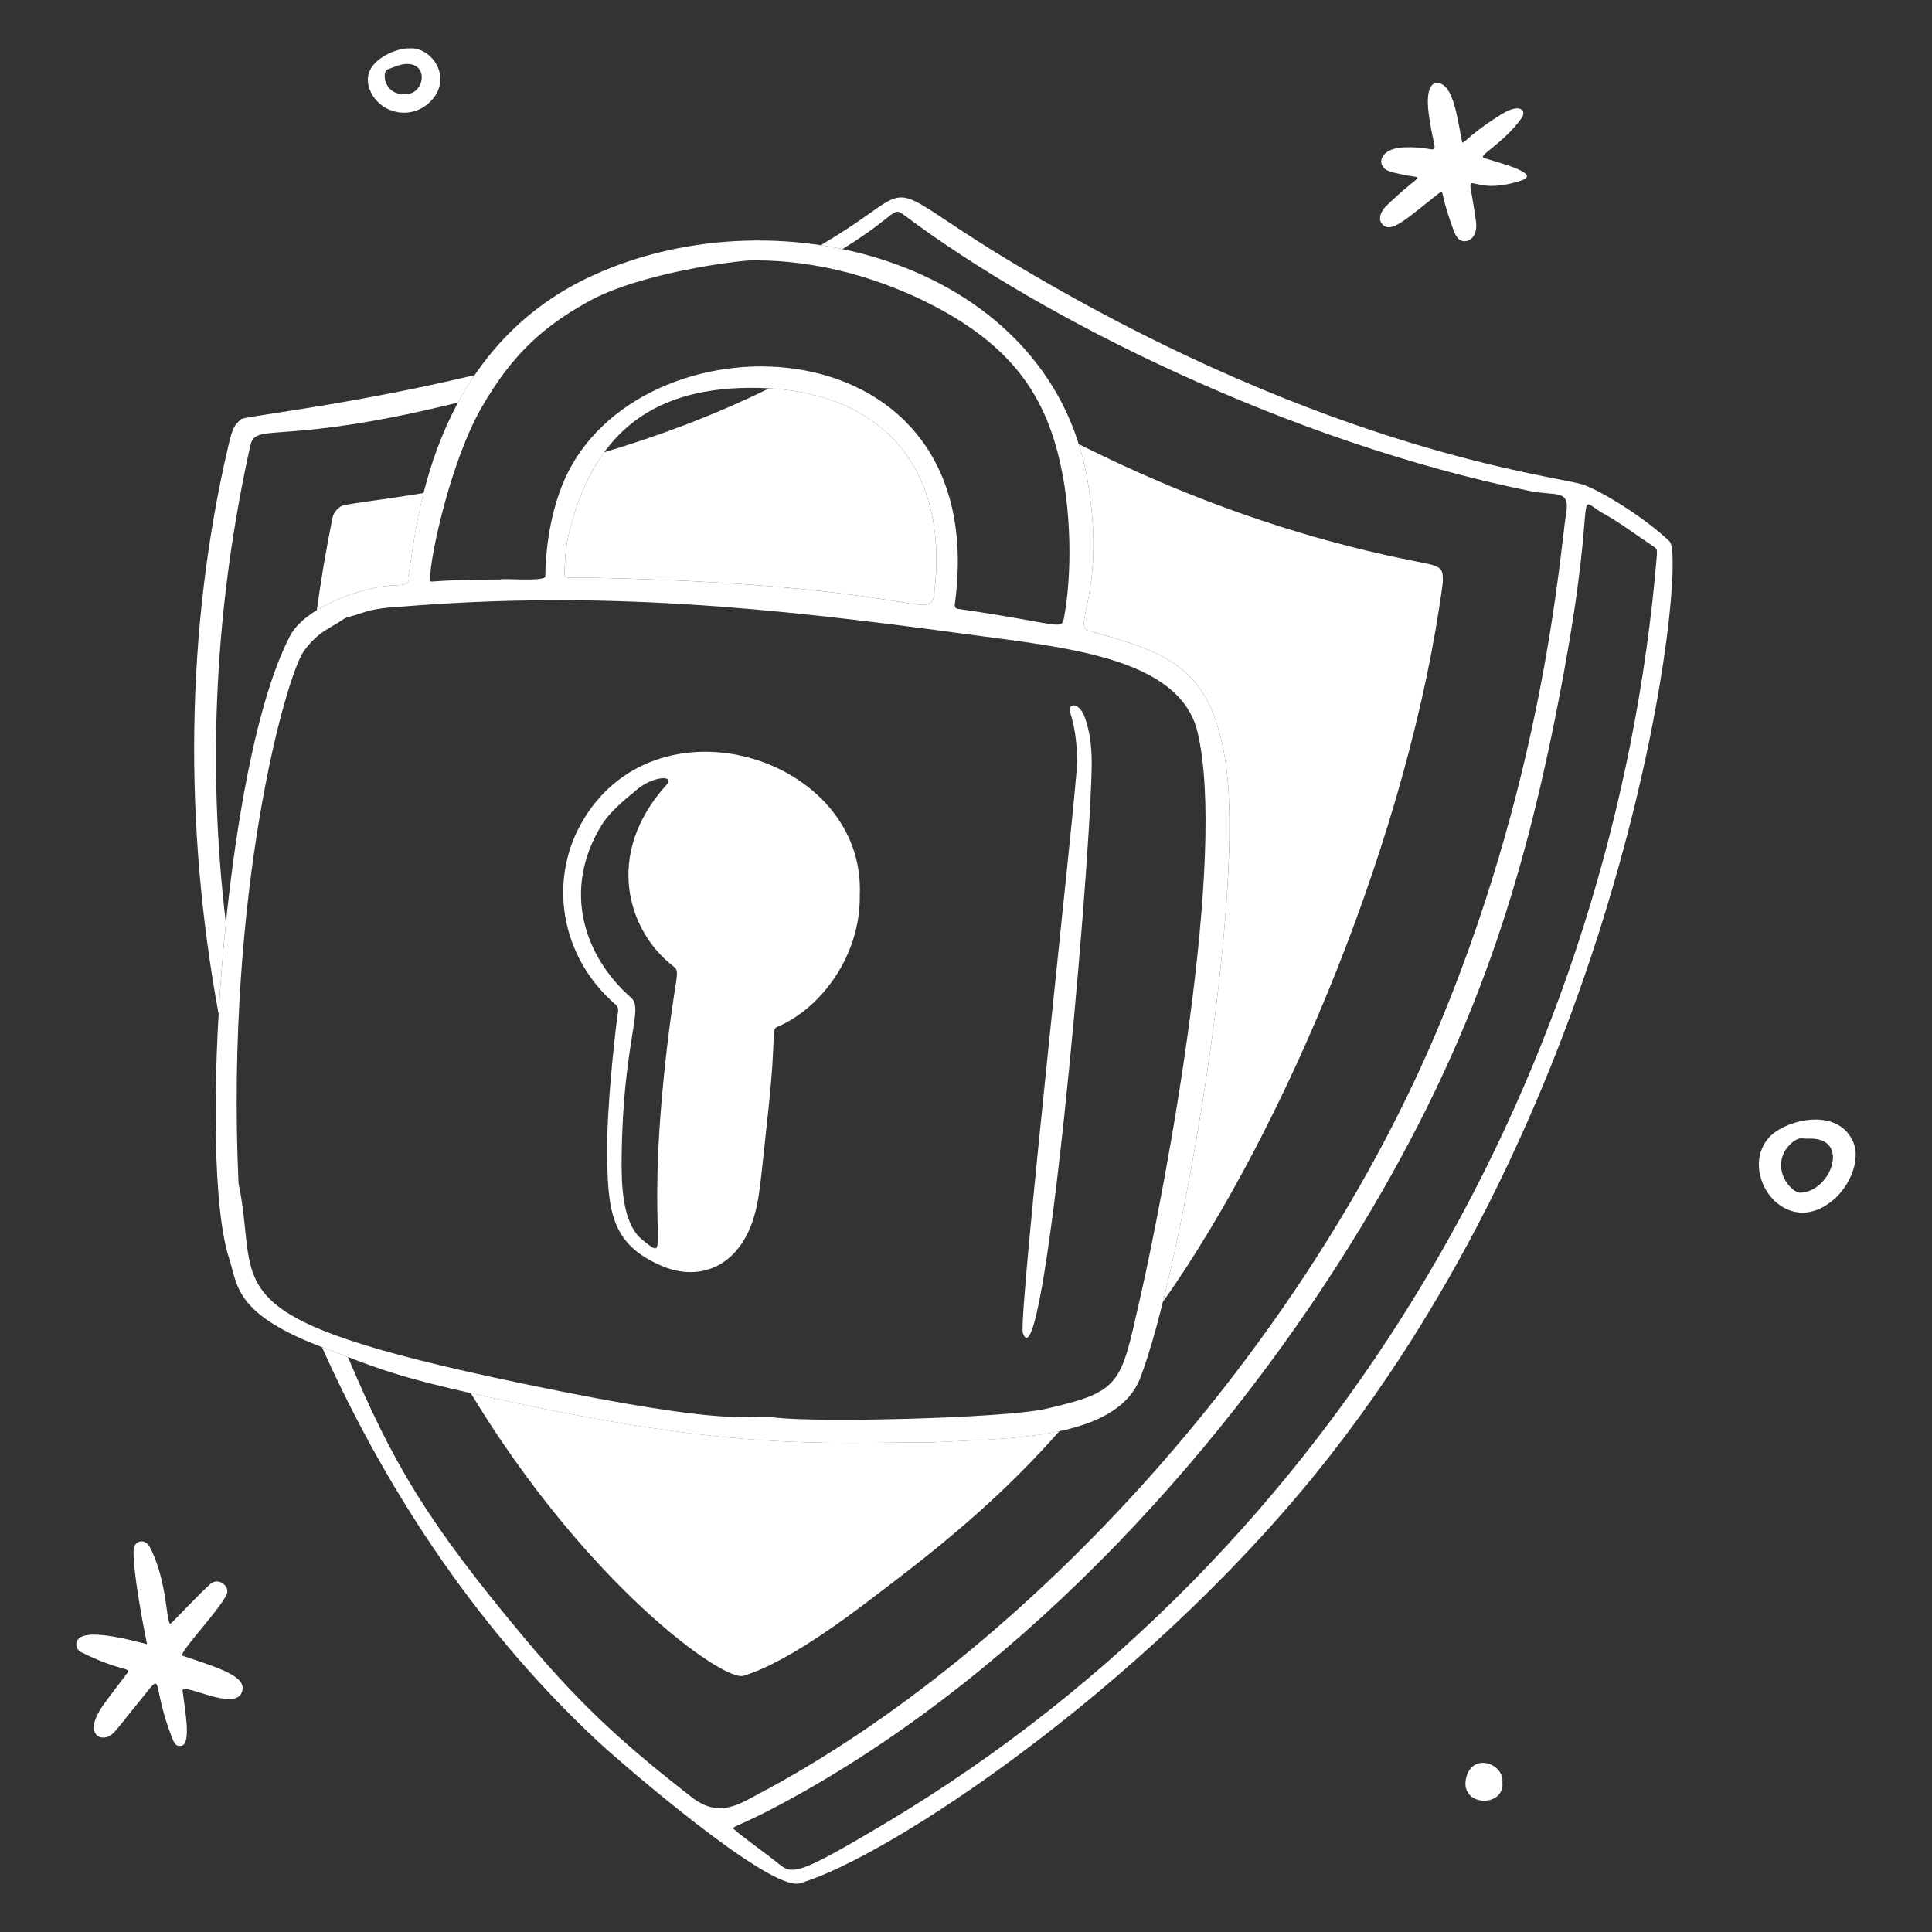 <svg width="300" height="300" viewBox="0 0 300 300" fill="none" xmlns="http://www.w3.org/2000/svg">
<rect x="0" y="0" width="300" height="300" fill="#333333" stroke="none"/>
<path d="M35.075 143.334C32.111 118.566 33.445 93.695 38.864 69.209C39.652 65.653 42.911 68.888 65.89 63.742C67.648 63.349 69.391 62.938 71.117 62.513C71.891 61.081 72.749 59.654 73.703 58.25C53.695 63.001 37.993 64.615 37.433 65.102C36.44 65.966 36.131 66.332 35.437 69.308C28.75 97.973 28.576 128.343 33.947 157.454C34.213 152.823 34.589 148.067 35.074 143.333L35.075 143.334Z" fill="white"/>
<path d="M259.261 84.075C255.331 80.313 248.705 76.279 245.891 75.279C241.973 73.884 207.176 70.548 157.913 41.2C139.505 30.235 141.799 28.297 134.953 33.195C132.556 34.91 130.046 36.534 127.45 38.072C128.581 38.244 129.703 38.445 130.817 38.676C139.826 33.096 138.451 31.941 140.572 33.531C162.034 49.626 200.383 68.676 237.562 76.243C241.573 77.059 243.826 75.918 243.194 79.677C242.258 85.246 240.056 118.946 223.912 158.165C202.796 209.46 159.209 256.604 117.959 278.466C114.829 280.125 111.673 282.402 107.399 279.065C97.643 271.445 90.748 265.455 81.737 254.715C66.076 236.048 60.904 226.967 54.02 210.714C52.927 210.297 51.766 209.85 50.449 209.357C50.296 209.3 50.144 209.243 49.994 209.186C60.584 232.805 75.131 253.952 92.947 270.506C96.277 273.6 119.54 293.789 124.178 292.439C138.106 288.385 177.28 262.26 204.502 228.585C253.675 167.754 262.028 86.728 259.259 84.078L259.261 84.075ZM257.287 86.115C250.778 164.739 208.529 240.726 137.462 283.125C122.017 292.34 123.049 290.944 119.891 288.599C119.09 288.003 114.658 284.66 114.547 284.547C113.2 283.191 112.739 284.906 123.476 278.948C159.949 258.711 191.071 224.012 211.366 190.493C228.316 162.498 235.927 139.047 241.418 111.792C248.906 74.635 243.781 76.851 249.073 79.791C251.72 81.261 254.12 83.108 256.636 84.777C257.309 85.224 257.305 85.239 257.287 86.115Z" fill="white"/>
<path d="M94.797 89.773C145.164 91.065 144.539 97.321 145.154 91.411C147.159 72.123 136.56 61.287 119.436 60.297C110.805 64.554 102.035 67.774 93.816 70.23C91.64 73.215 90.003 76.828 88.803 81.021C87.929 84.078 87.674 86.31 87.68 89.041C87.681 90.024 87.615 89.589 94.797 89.773Z" fill="white"/>
<path d="M61.814 90.858C64.076 90.816 63.347 89.697 63.452 89.156C63.86 87.058 64.312 82.338 65.768 76.562C58.267 77.781 53.411 78.253 52.885 78.646C52.3 79.081 51.79 79.618 51.632 80.398C50.642 85.27 49.835 90.052 49.196 94.741C52.907 92.445 58.061 90.928 61.814 90.858Z" fill="white"/>
<path d="M222.446 87.733C220.54 87.072 198.004 84.123 168.668 69.538C168.277 69.345 167.893 69.151 167.512 68.961C168.037 70.627 168.464 72.357 168.787 74.148C171.913 91.501 166.454 97.236 169.027 97.939C181.762 101.427 187.934 103.723 190.265 118.068C193.006 134.935 186.532 178.311 180.574 202.165C199.889 174.831 218.968 128.797 224.045 90.424C224.071 88.503 223.876 88.228 222.448 87.733H222.446Z" fill="white"/>
<path d="M144.802 223.964C127.057 223.964 113.225 225.43 73.087 216.312C91.039 245.958 112.3 261.179 115.447 260.219C123.208 257.852 133.999 249.239 138.455 245.852C150.125 236.984 157.547 230.06 164.51 222.227C158.194 223.571 150.746 223.634 144.802 223.964Z" fill="white"/>
<path d="M190.265 118.07C187.934 103.726 181.762 101.429 169.027 97.942C166.454 97.237 171.913 91.504 168.787 74.15C162.86 41.248 121.633 29.404 92.233 42.689C66.21 54.449 64.642 83.018 63.451 89.156C63.346 89.696 64.075 90.814 61.813 90.856C56.169 90.962 47.353 94.337 45.051 98.717C34.582 118.634 30.678 180.491 35.578 195.412C36.96 199.618 36.295 204.062 50.448 209.357C57.673 212.06 60.22 213.383 72.454 216.176C113.082 225.452 126.964 223.972 144.802 223.972C156.274 223.336 173.348 223.691 177.08 213.919C183.515 197.066 193.562 138.37 190.264 118.072L190.265 118.07ZM66.756 90.01C66.846 85.882 70.123 71.336 74.821 63.199C79.681 54.779 84.541 50.672 91.132 46.946C99.36 42.296 114.636 40.484 116.458 40.448C126.973 40.24 137.26 43.387 145.387 47.696C157.114 53.914 161.963 61.276 164.341 70.69C166.487 79.19 166.42 89.341 165.262 95.675C164.824 98.068 165.176 96.907 148.906 94.567C148.33 94.484 148.191 94.337 148.278 93.688C154.181 49.636 100.483 48.01 88.038 73.666C84.516 80.926 84.688 89.485 84.682 89.525C84.534 90.364 77.76 89.755 77.76 89.984C66.291 89.984 66.742 90.671 66.756 90.01ZM145.155 91.414C144.54 97.324 145.165 91.067 94.798 89.776C87.616 89.591 87.681 90.028 87.679 89.044C87.675 86.312 87.928 84.079 88.803 81.023C92.704 67.385 101.236 59.858 117.876 60.236C135.913 60.646 147.219 71.546 145.153 91.412L145.155 91.414ZM176.908 202.135C173.993 214.894 174.154 216.08 162.386 218.767C155.962 220.234 126.79 220.939 120.255 220.108C115.479 219.5 115.236 221.93 81.513 214.918C31.57 204.535 40.563 200.432 37.038 183.73C35.005 138.593 44.4 104.927 47.202 101.077C49.482 97.945 51.397 97.535 53.278 96.187C53.869 95.764 53.626 96.035 56.631 95.038C58.8 94.318 62.179 94.207 62.215 94.207C93.163 91.664 119.214 94.27 149.98 98.458C165.19 100.528 183.17 101.995 185.957 113.689C190.577 133.075 181.114 183.731 176.909 202.133L176.908 202.135Z" fill="white"/>
<path d="M90.067 128.201C85.36 136.877 86.918 148.428 95.533 155.948C95.897 156.266 96.04 156.621 95.972 157.082C95.303 161.691 94.25 172.547 94.276 178.286C94.319 187.874 94.723 193.175 102.832 196.599C108.572 199.025 114.56 196.778 116.966 189.318C117.973 186.195 118.037 183.896 119.231 173.07C120.727 159.521 119.557 159.942 120.913 159.354C127.388 156.546 133.664 148.488 133.505 138.959C134.426 117.477 101.426 107.262 90.065 128.199L90.067 128.201ZM103.202 166.034C100.303 193.41 104.405 196.248 99.769 192.542C96.619 190.023 96.482 184.019 96.53 179.631C96.725 161.853 99.997 156.678 98.027 154.952C90.809 148.631 87.133 138.288 93.466 128.048C94.94 125.664 98.33 123.122 98.558 122.906C101.102 120.501 104.965 120.242 103.481 121.881C93.74 132.657 97.484 144.567 104.486 149.987C105.839 151.034 104.825 150.689 103.199 166.032L103.202 166.034Z" fill="white"/>
<path d="M169.507 119.508C169.03 138.891 162.03 216.014 158.833 207.011C158.023 204.731 167.328 121.542 167.268 118.167C167.14 111.015 165.379 110.183 166.437 109.607C167.205 109.188 168.093 110.45 168.37 111.182C169.378 113.843 169.579 116.663 169.509 119.51L169.507 119.508Z" fill="white"/>
<path d="M28.345 257.101C27.484 256.808 35.454 248.6 35.308 247.076C35.187 245.801 33.67 245.065 32.643 245.978C31.245 247.223 28.63 249.976 26.596 252.05C25.738 252.926 26.188 245.711 23.221 240.167C22.515 238.847 20.784 239.162 20.734 240.766C20.634 244.033 22.279 252.697 22.837 255.31C20.017 254.596 11.913 252.364 11.845 255.31C11.83 255.968 12.207 256.357 12.714 256.607C18.789 259.6 20.421 258.917 19.785 259.763C16.398 264.271 15.322 265.454 14.74 267.188C14.325 268.423 14.652 269.798 16.015 269.809C17.508 269.821 18.003 268.585 21.319 264.578C25.71 259.274 23.388 260.668 26.298 268.718C27.022 270.722 27.204 271.225 28.146 271.084C29.772 270.841 28.692 265.469 28.353 262.538C28.189 261.127 36.375 265.792 37.542 262.808C38.515 260.321 34.153 259.072 28.345 257.098V257.101Z" fill="white"/>
<path d="M230.479 24.553C229.312 24.198 233.344 22.41 236.268 18.348C237.111 17.176 236.053 15.934 233.178 17.724C227.253 21.411 227.179 22.78 227.002 21.871C226.357 18.574 226.009 16.05 224.973 14.194C223.879 12.235 220.999 11.655 221.875 17.868C222.958 25.54 224.223 22.566 217.843 22.891C214.935 23.04 213.892 24.792 214.776 25.944C215.296 26.623 216.166 26.757 217.954 27.138C221.44 27.88 220.765 26.575 215.178 32.061C214.59 32.638 213.841 33.927 214.63 34.81C216.007 36.351 218.373 33.991 223.524 29.935C224.218 29.388 223.642 29.92 225.342 34.744C225.912 36.36 226.266 37.453 227.442 37.461C228.432 37.468 229.456 36.403 229.194 34.444C227.787 23.968 226.947 31.062 236.179 28.047C239.361 27.007 233.47 25.465 230.479 24.553Z" fill="white"/>
<path d="M227.688 275.967C226.468 280.592 233.701 280.776 233.295 276.75C233.568 273.893 228.715 272.067 227.688 275.967Z" fill="white"/>
<path d="M63.587 7.509C61.525 7.383 55.39 9.704 57.581 14.285C59.275 17.825 64.195 18.728 67.058 15.527C70.279 11.927 67 7.266 63.587 7.509ZM62.857 14.591C59.674 14.816 59.149 11.126 60.262 10.746C61.297 10.394 62.291 9.858 63.437 9.933C66.704 10.148 65.747 14.841 62.857 14.591Z" fill="white"/>
<path d="M287.739 177.259C285.297 171.775 277.119 173.91 274.684 176.638C269.808 182.1 277.174 192.726 284.712 186.289C287.262 184.111 288.99 180.069 287.739 177.259ZM279.622 185.199C278.572 185.343 276.018 182.878 276.666 179.98C277.09 178.077 278.953 176.598 279.837 176.757C280.407 176.86 281.005 176.775 281.589 176.815C287.151 177.201 284.199 184.987 279.622 185.199Z" fill="white"/>
</svg>
